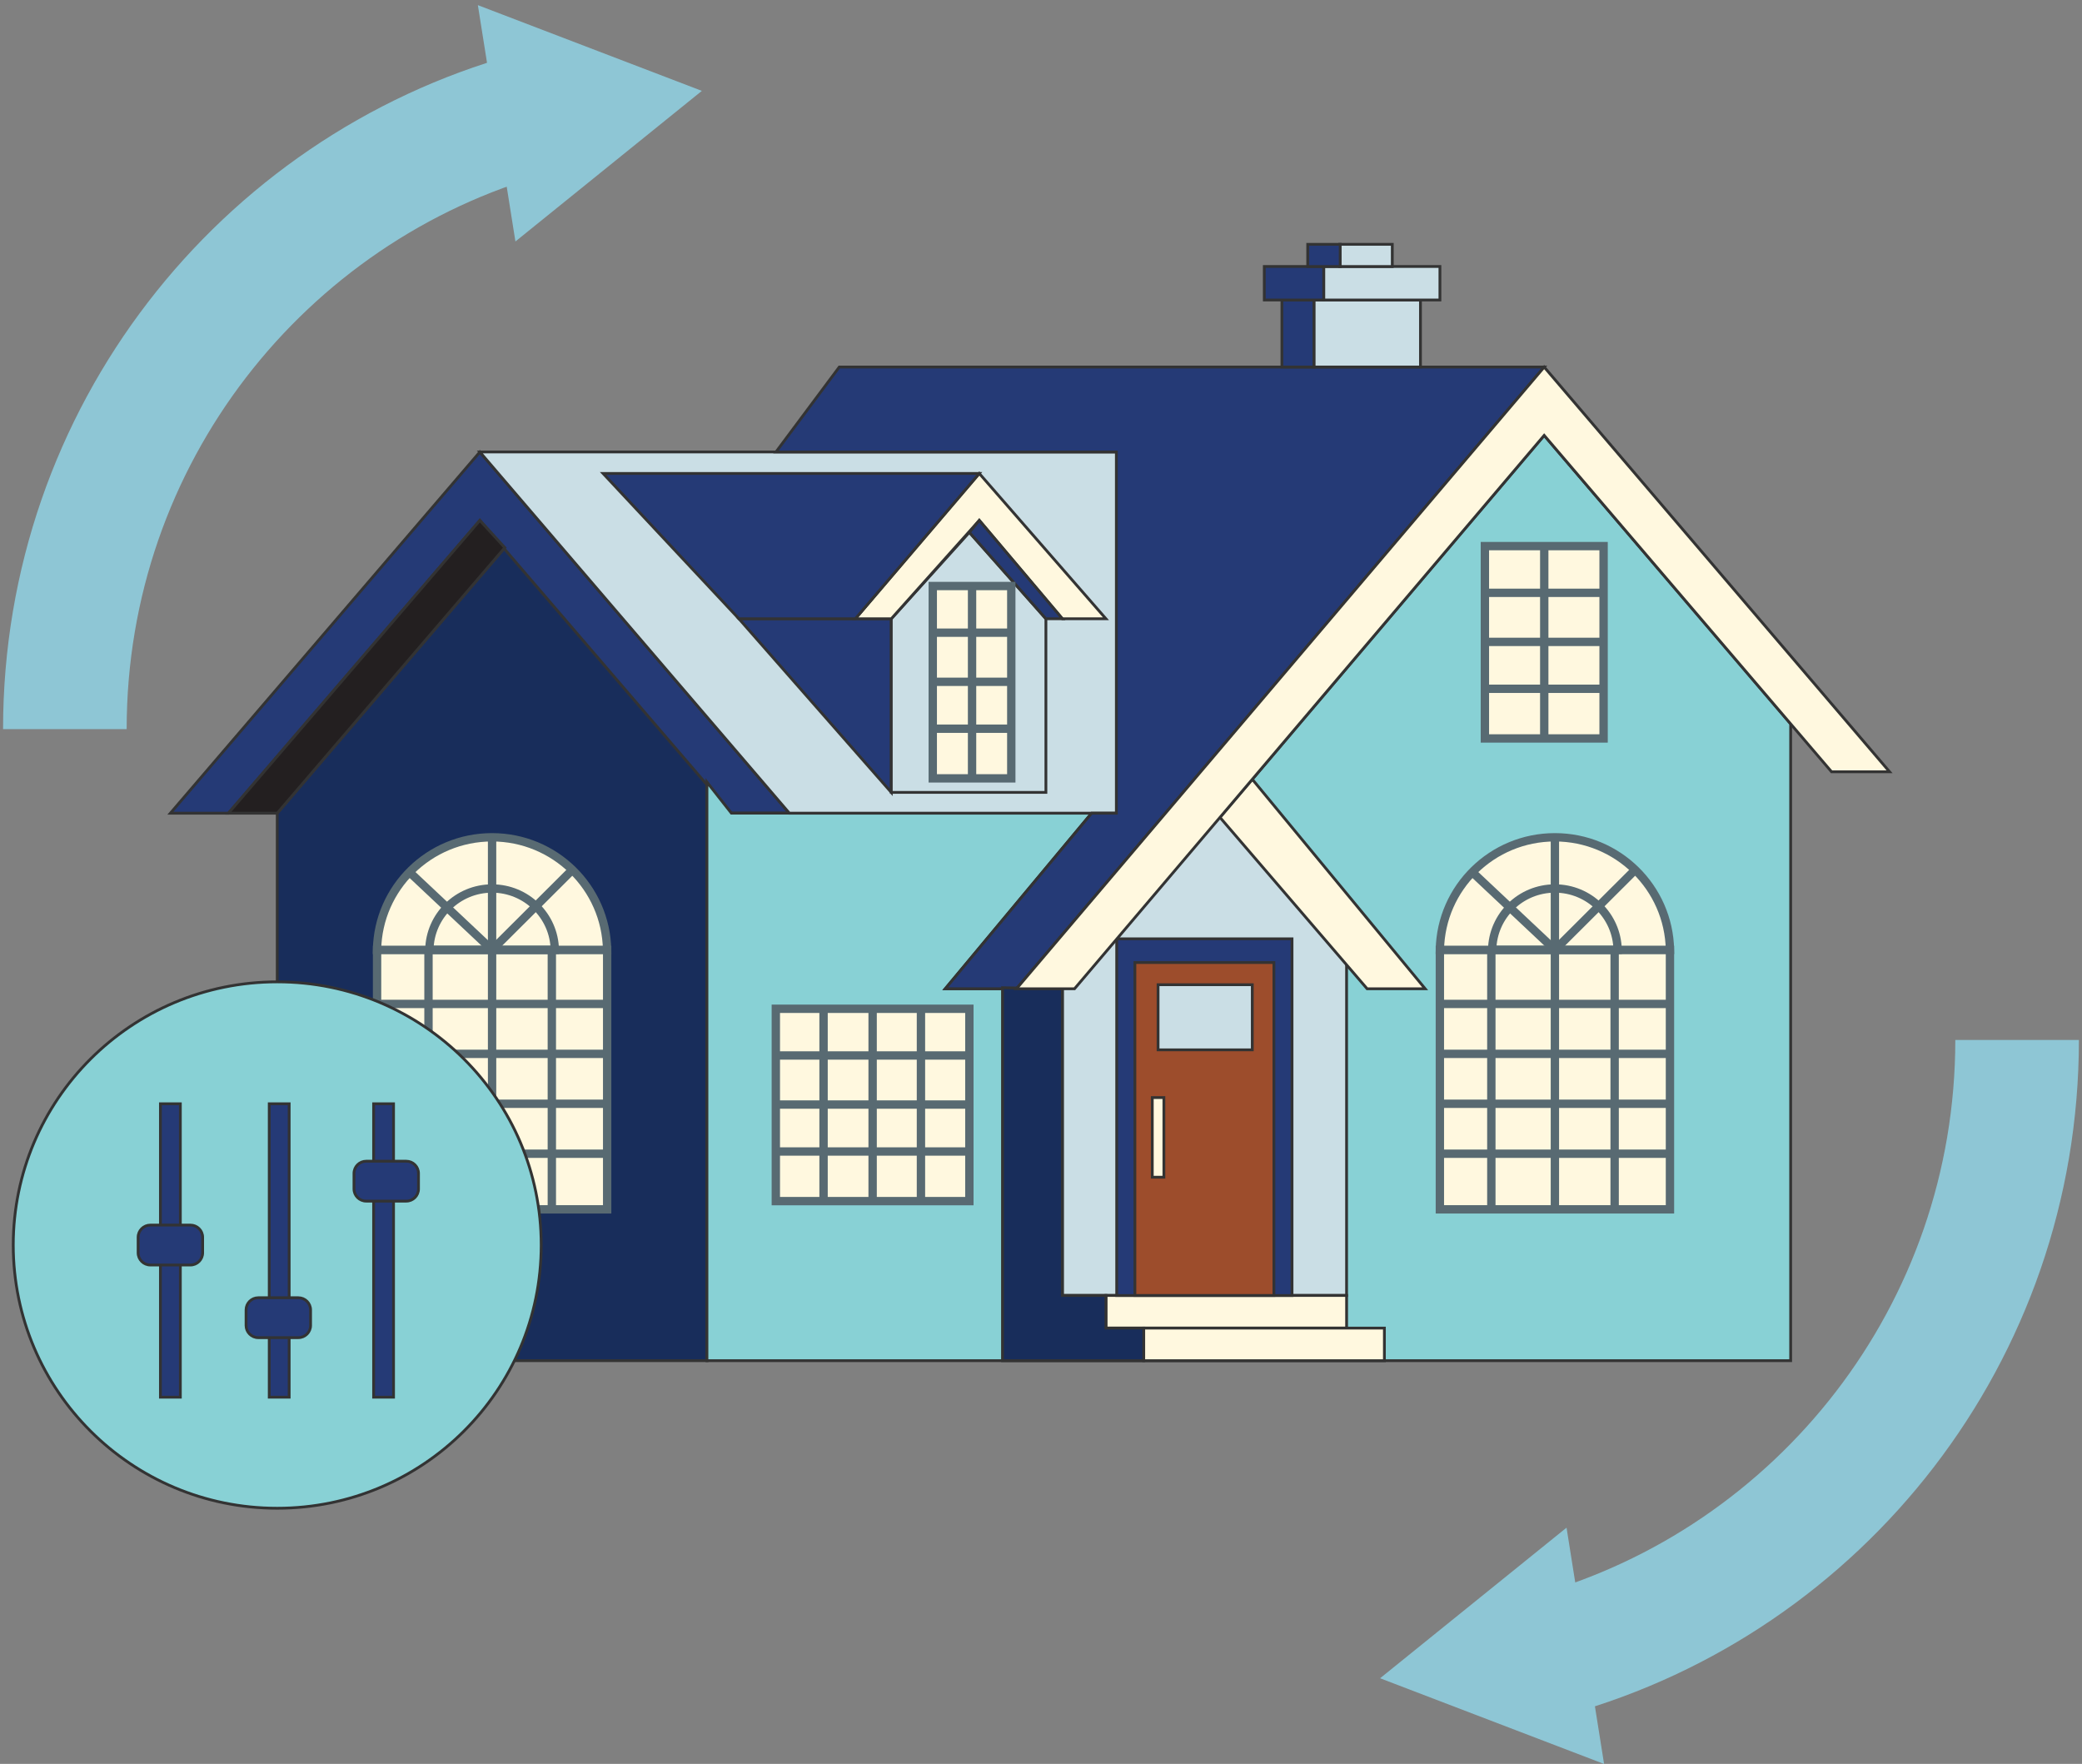 <svg width="157" height="133" viewBox="0 0 157 133" fill="none" xmlns="http://www.w3.org/2000/svg">
<rect x="0" y="0" width="157" height="133" fill="#808080" stroke="none"/>
<path d="M53.313 102.599H20.906V61.316L38.066 41.294L53.313 58.971V102.599Z" fill="#182D5B" stroke="#333333" stroke-width="0.21" stroke-miterlimit="10"/>
<path d="M59.525 61.316H55.151L36.186 39.237L17.224 61.316H12.85L36.186 34.08L59.525 61.316Z" fill="#253A76" stroke="#333333" stroke-width="0.21" stroke-miterlimit="10"/>
<path d="M17.225 61.316H20.906L38.066 41.294L36.186 39.237L17.225 61.316Z" fill="#231F20" stroke="#333333" stroke-width="0.21" stroke-miterlimit="10"/>
<path d="M135.031 54.583V102.599H53.309V58.971L55.151 61.312H82.318L71.281 74.556H81.026L94.434 58.762L96.621 56.185L116.444 32.829L135.031 54.583Z" fill="#88D1D5" stroke="#333333" stroke-width="0.21" stroke-miterlimit="10"/>
<path d="M36.185 34.08H85.565V61.316H59.525L36.185 34.08Z" fill="#CADEE5" stroke="#333333" stroke-width="0.21" stroke-miterlimit="10"/>
<path d="M116.447 27.676H63.289L58.514 34.08H84.183V61.316H82.318L71.281 74.553H76.648L116.447 27.676Z" fill="#253A76" stroke="#333333" stroke-width="0.21" stroke-miterlimit="10"/>
<path d="M67.211 46.656V59.748L55.721 46.656H67.211Z" fill="#253A76" stroke="#333333" stroke-width="0.21" stroke-miterlimit="10"/>
<path d="M78.87 59.747H67.211V46.656L73.098 40.14L78.87 46.656V59.747Z" fill="#CADEE5" stroke="#333333" stroke-width="0.21" stroke-miterlimit="10"/>
<path d="M73.846 35.7L83.396 46.656H80.112L73.846 39.236L67.21 46.656H64.498L73.846 35.7Z" fill="#FFF8DF" stroke="#333333" stroke-width="0.21" stroke-miterlimit="10"/>
<path d="M80.112 46.656H78.869L73.098 40.141L73.847 39.237L80.112 46.656Z" fill="#253A76" stroke="#333333" stroke-width="0.21" stroke-miterlimit="10"/>
<path d="M73.846 35.7H45.477L55.719 46.656H64.498L73.846 35.7Z" fill="#253A76" stroke="#333333" stroke-width="0.21" stroke-miterlimit="10"/>
<path d="M80.113 97.681H101.543V70.789L92.412 60.158L80.113 74.553V97.681Z" fill="#CADEE5" stroke="#333333" stroke-width="0.21" stroke-miterlimit="10"/>
<path d="M101.545 97.681H83.397V100.138H101.545V97.681Z" fill="#FFF8DF" stroke="#333333" stroke-width="0.21" stroke-miterlimit="10"/>
<path d="M104.395 100.142H86.246V102.599H104.395V100.142Z" fill="#FFF8DF" stroke="#333333" stroke-width="0.21" stroke-miterlimit="10"/>
<path d="M75.596 74.478V102.599H86.247V100.142H83.397V97.681H80.112V74.553L75.596 74.478Z" fill="#182D5B" stroke="#333333" stroke-width="0.21" stroke-miterlimit="10"/>
<path d="M120.924 41.178H111.973V55.681H120.924V41.178Z" fill="#FFF8DF" stroke="#586A72" stroke-width="0.63" stroke-miterlimit="10"/>
<path d="M116.449 41.178V55.681" stroke="#586A72" stroke-width="0.63" stroke-miterlimit="10"/>
<path d="M111.973 44.7H120.924" stroke="#586A72" stroke-width="0.63" stroke-miterlimit="10"/>
<path d="M111.973 48.4H120.924" stroke="#586A72" stroke-width="0.63" stroke-miterlimit="10"/>
<path d="M111.973 51.936H120.924" stroke="#586A72" stroke-width="0.63" stroke-miterlimit="10"/>
<path d="M76.259 44.188H70.338V58.691H76.259V44.188Z" fill="#FFF8DF" stroke="#586A72" stroke-width="0.63" stroke-miterlimit="10"/>
<path d="M73.301 44.188V58.687" stroke="#586A72" stroke-width="0.63" stroke-miterlimit="10"/>
<path d="M70.338 47.706H76.259" stroke="#586A72" stroke-width="0.63" stroke-miterlimit="10"/>
<path d="M70.338 51.41H76.259" stroke="#586A72" stroke-width="0.63" stroke-miterlimit="10"/>
<path d="M70.338 54.946H76.259" stroke="#586A72" stroke-width="0.63" stroke-miterlimit="10"/>
<path d="M73.099 76.065H58.504V90.568H73.099V76.065Z" fill="#FFF8DF" stroke="#586A72" stroke-width="0.63" stroke-miterlimit="10"/>
<path d="M65.803 76.065V90.568" stroke="#586A72" stroke-width="0.63" stroke-miterlimit="10"/>
<path d="M62.103 76.065V90.568" stroke="#586A72" stroke-width="0.63" stroke-miterlimit="10"/>
<path d="M69.447 76.065V90.568" stroke="#586A72" stroke-width="0.63" stroke-miterlimit="10"/>
<path d="M58.504 79.586H73.099" stroke="#586A72" stroke-width="0.63" stroke-miterlimit="10"/>
<path d="M58.504 83.286H73.099" stroke="#586A72" stroke-width="0.63" stroke-miterlimit="10"/>
<path d="M58.504 86.826H73.099" stroke="#586A72" stroke-width="0.63" stroke-miterlimit="10"/>
<path d="M97.429 70.789H84.209V97.685H97.429V70.789Z" fill="#253A76" stroke="#333333" stroke-width="0.21" stroke-miterlimit="10"/>
<path d="M96.063 72.578H85.58V97.681H96.063V72.578Z" fill="#9D4D2C" stroke="#333333" stroke-width="0.21" stroke-miterlimit="10"/>
<path d="M125.929 71.621H108.578V91.188H125.929V71.621Z" fill="#FFF8DF" stroke="#586A72" stroke-width="0.63" stroke-miterlimit="10"/>
<path d="M125.929 71.622H108.578C108.664 66.921 112.514 63.134 117.252 63.134C121.989 63.134 125.843 66.921 125.929 71.622Z" fill="#FFF8DF" stroke="#586A72" stroke-width="0.63" stroke-miterlimit="10"/>
<path d="M117.252 63.134V91.188" stroke="#586A72" stroke-width="0.63" stroke-miterlimit="10"/>
<path d="M121.758 71.621V91.188" stroke="#586A72" stroke-width="0.63" stroke-miterlimit="10"/>
<path d="M112.459 71.621V91.188" stroke="#586A72" stroke-width="0.63" stroke-miterlimit="10"/>
<path d="M121.982 71.622H112.521C112.566 69.056 114.667 66.995 117.252 66.995C119.836 66.995 121.937 69.06 121.982 71.622Z" stroke="#586A72" stroke-width="0.63" stroke-miterlimit="10"/>
<path d="M111.023 65.763L117.255 71.621L123.307 65.584" stroke="#586A72" stroke-width="0.63" stroke-miterlimit="10"/>
<path d="M108.578 75.699H125.929" stroke="#586A72" stroke-width="0.63" stroke-miterlimit="10"/>
<path d="M108.578 79.463H125.929" stroke="#586A72" stroke-width="0.63" stroke-miterlimit="10"/>
<path d="M108.578 83.227H125.929" stroke="#586A72" stroke-width="0.63" stroke-miterlimit="10"/>
<path d="M108.578 86.994H125.929" stroke="#586A72" stroke-width="0.63" stroke-miterlimit="10"/>
<path d="M45.785 71.621H28.434V91.188H45.785V71.621Z" fill="#FFF8DF" stroke="#586A72" stroke-width="0.63" stroke-miterlimit="10"/>
<path d="M45.781 71.622H28.43C28.516 66.921 32.366 63.134 37.103 63.134C41.841 63.134 45.695 66.921 45.781 71.622Z" fill="#FFF8DF" stroke="#586A72" stroke-width="0.63" stroke-miterlimit="10"/>
<path d="M41.613 71.621V91.188" stroke="#586A72" stroke-width="0.63" stroke-miterlimit="10"/>
<path d="M32.312 71.621V91.188" stroke="#586A72" stroke-width="0.63" stroke-miterlimit="10"/>
<path d="M41.837 71.622H32.377C32.422 69.056 34.523 66.995 37.107 66.995C39.691 66.995 41.792 69.06 41.837 71.622Z" stroke="#586A72" stroke-width="0.63" stroke-miterlimit="10"/>
<path d="M30.879 65.763L37.107 71.621L43.163 65.584" stroke="#586A72" stroke-width="0.63" stroke-miterlimit="10"/>
<path d="M28.434 75.699H45.781" stroke="#586A72" stroke-width="0.63" stroke-miterlimit="10"/>
<path d="M28.434 79.463H45.781" stroke="#586A72" stroke-width="0.63" stroke-miterlimit="10"/>
<path d="M28.434 83.227H45.781" stroke="#586A72" stroke-width="0.63" stroke-miterlimit="10"/>
<path d="M28.434 86.994H45.781" stroke="#586A72" stroke-width="0.63" stroke-miterlimit="10"/>
<path d="M37.107 63.134V91.188" stroke="#586A72" stroke-width="0.63" stroke-miterlimit="10"/>
<path d="M107.471 74.556H103.093L91.996 61.633L94.434 58.761L107.471 74.556Z" fill="#FFF8DF" stroke="#333333" stroke-width="0.21" stroke-miterlimit="10"/>
<path d="M142.488 58.194H138.114L135.031 54.584L116.444 32.829L96.621 56.185L94.434 58.762L81.026 74.557H76.648L116.444 27.676L142.488 58.194Z" fill="#FFF8DF" stroke="#333333" stroke-width="0.21" stroke-miterlimit="10"/>
<path d="M87.767 82.76H86.891V88.764H87.767V82.76Z" fill="#FFF8DF" stroke="#333333" stroke-width="0.21" stroke-miterlimit="10"/>
<path d="M94.433 74.25H87.328V79.161H94.433V74.25Z" fill="#CADEE5" stroke="#333333" stroke-width="0.21" stroke-miterlimit="10"/>
<path d="M99.082 27.673H107.115V22.621H99.082V27.673Z" fill="#CADEE5" stroke="#333333" stroke-width="0.21" stroke-miterlimit="10"/>
<path d="M96.666 27.673H99.082V22.621H96.666V27.673Z" fill="#253A76" stroke="#333333" stroke-width="0.21" stroke-miterlimit="10"/>
<path d="M95.339 22.62H99.822V20.093H95.339V22.62Z" fill="#253A76" stroke="#333333" stroke-width="0.21" stroke-miterlimit="10"/>
<path d="M99.826 22.62H108.582V20.093H99.826V22.62Z" fill="#CADEE5" stroke="#333333" stroke-width="0.21" stroke-miterlimit="10"/>
<path d="M101.028 20.096H104.99V18.423H101.028V20.096Z" fill="#CADEE5" stroke="#333333" stroke-width="0.21" stroke-miterlimit="10"/>
<path d="M98.613 20.096H101.062V18.423H98.613V20.096Z" fill="#253A76" stroke="#333333" stroke-width="0.21" stroke-miterlimit="10"/>
<path d="M4.891 54.979C4.891 32.877 19.759 14.256 40.02 8.61" stroke="#8EC6D5" stroke-width="9.32" stroke-miterlimit="10"/>
<path d="M38.867 18.207L52.926 6.852L36.035 0.388L38.867 18.207Z" fill="#8EC6D5"/>
<path d="M152.106 78.417C152.106 100.519 137.238 119.14 116.977 124.786" stroke="#8EC6D5" stroke-width="9.32" stroke-miterlimit="10"/>
<path d="M118.13 115.19L104.07 126.545L120.961 133.008L118.13 115.19Z" fill="#8EC6D5"/>
<path d="M20.905 113.726C31.899 113.726 40.811 104.84 40.811 93.88C40.811 82.919 31.899 74.034 20.905 74.034C9.912 74.034 1 82.919 1 93.88C1 104.84 9.912 113.726 20.905 113.726Z" fill="#88D1D5" stroke="#333333" stroke-width="0.21" stroke-miterlimit="10"/>
<path d="M29.676 83.227H28.174V105.351H29.676V83.227Z" fill="#253A76" stroke="#333333" stroke-width="0.21" stroke-miterlimit="10"/>
<path d="M30.637 87.558H27.615C27.106 87.558 26.693 87.97 26.693 88.477V89.649C26.693 90.157 27.106 90.568 27.615 90.568H30.637C31.146 90.568 31.558 90.157 31.558 89.649V88.477C31.558 87.97 31.146 87.558 30.637 87.558Z" fill="#253A76" stroke="#333333" stroke-width="0.21" stroke-miterlimit="10"/>
<path d="M13.6 83.227H12.098V105.351H13.6V83.227Z" fill="#253A76" stroke="#333333" stroke-width="0.21" stroke-miterlimit="10"/>
<path d="M14.36 92.375H11.337C10.829 92.375 10.416 92.786 10.416 93.294V94.466C10.416 94.973 10.829 95.385 11.337 95.385H14.36C14.868 95.385 15.281 94.973 15.281 94.466V93.294C15.281 92.786 14.868 92.375 14.36 92.375Z" fill="#253A76" stroke="#333333" stroke-width="0.21" stroke-miterlimit="10"/>
<path d="M21.805 83.227H20.303V105.351H21.805V83.227Z" fill="#253A76" stroke="#333333" stroke-width="0.21" stroke-miterlimit="10"/>
<path d="M22.498 97.853H19.476C18.967 97.853 18.555 98.264 18.555 98.772V99.944C18.555 100.451 18.967 100.863 19.476 100.863H22.498C23.007 100.863 23.42 100.451 23.42 99.944V98.772C23.42 98.264 23.007 97.853 22.498 97.853Z" fill="#253A76" stroke="#333333" stroke-width="0.21" stroke-miterlimit="10"/>
</svg>
